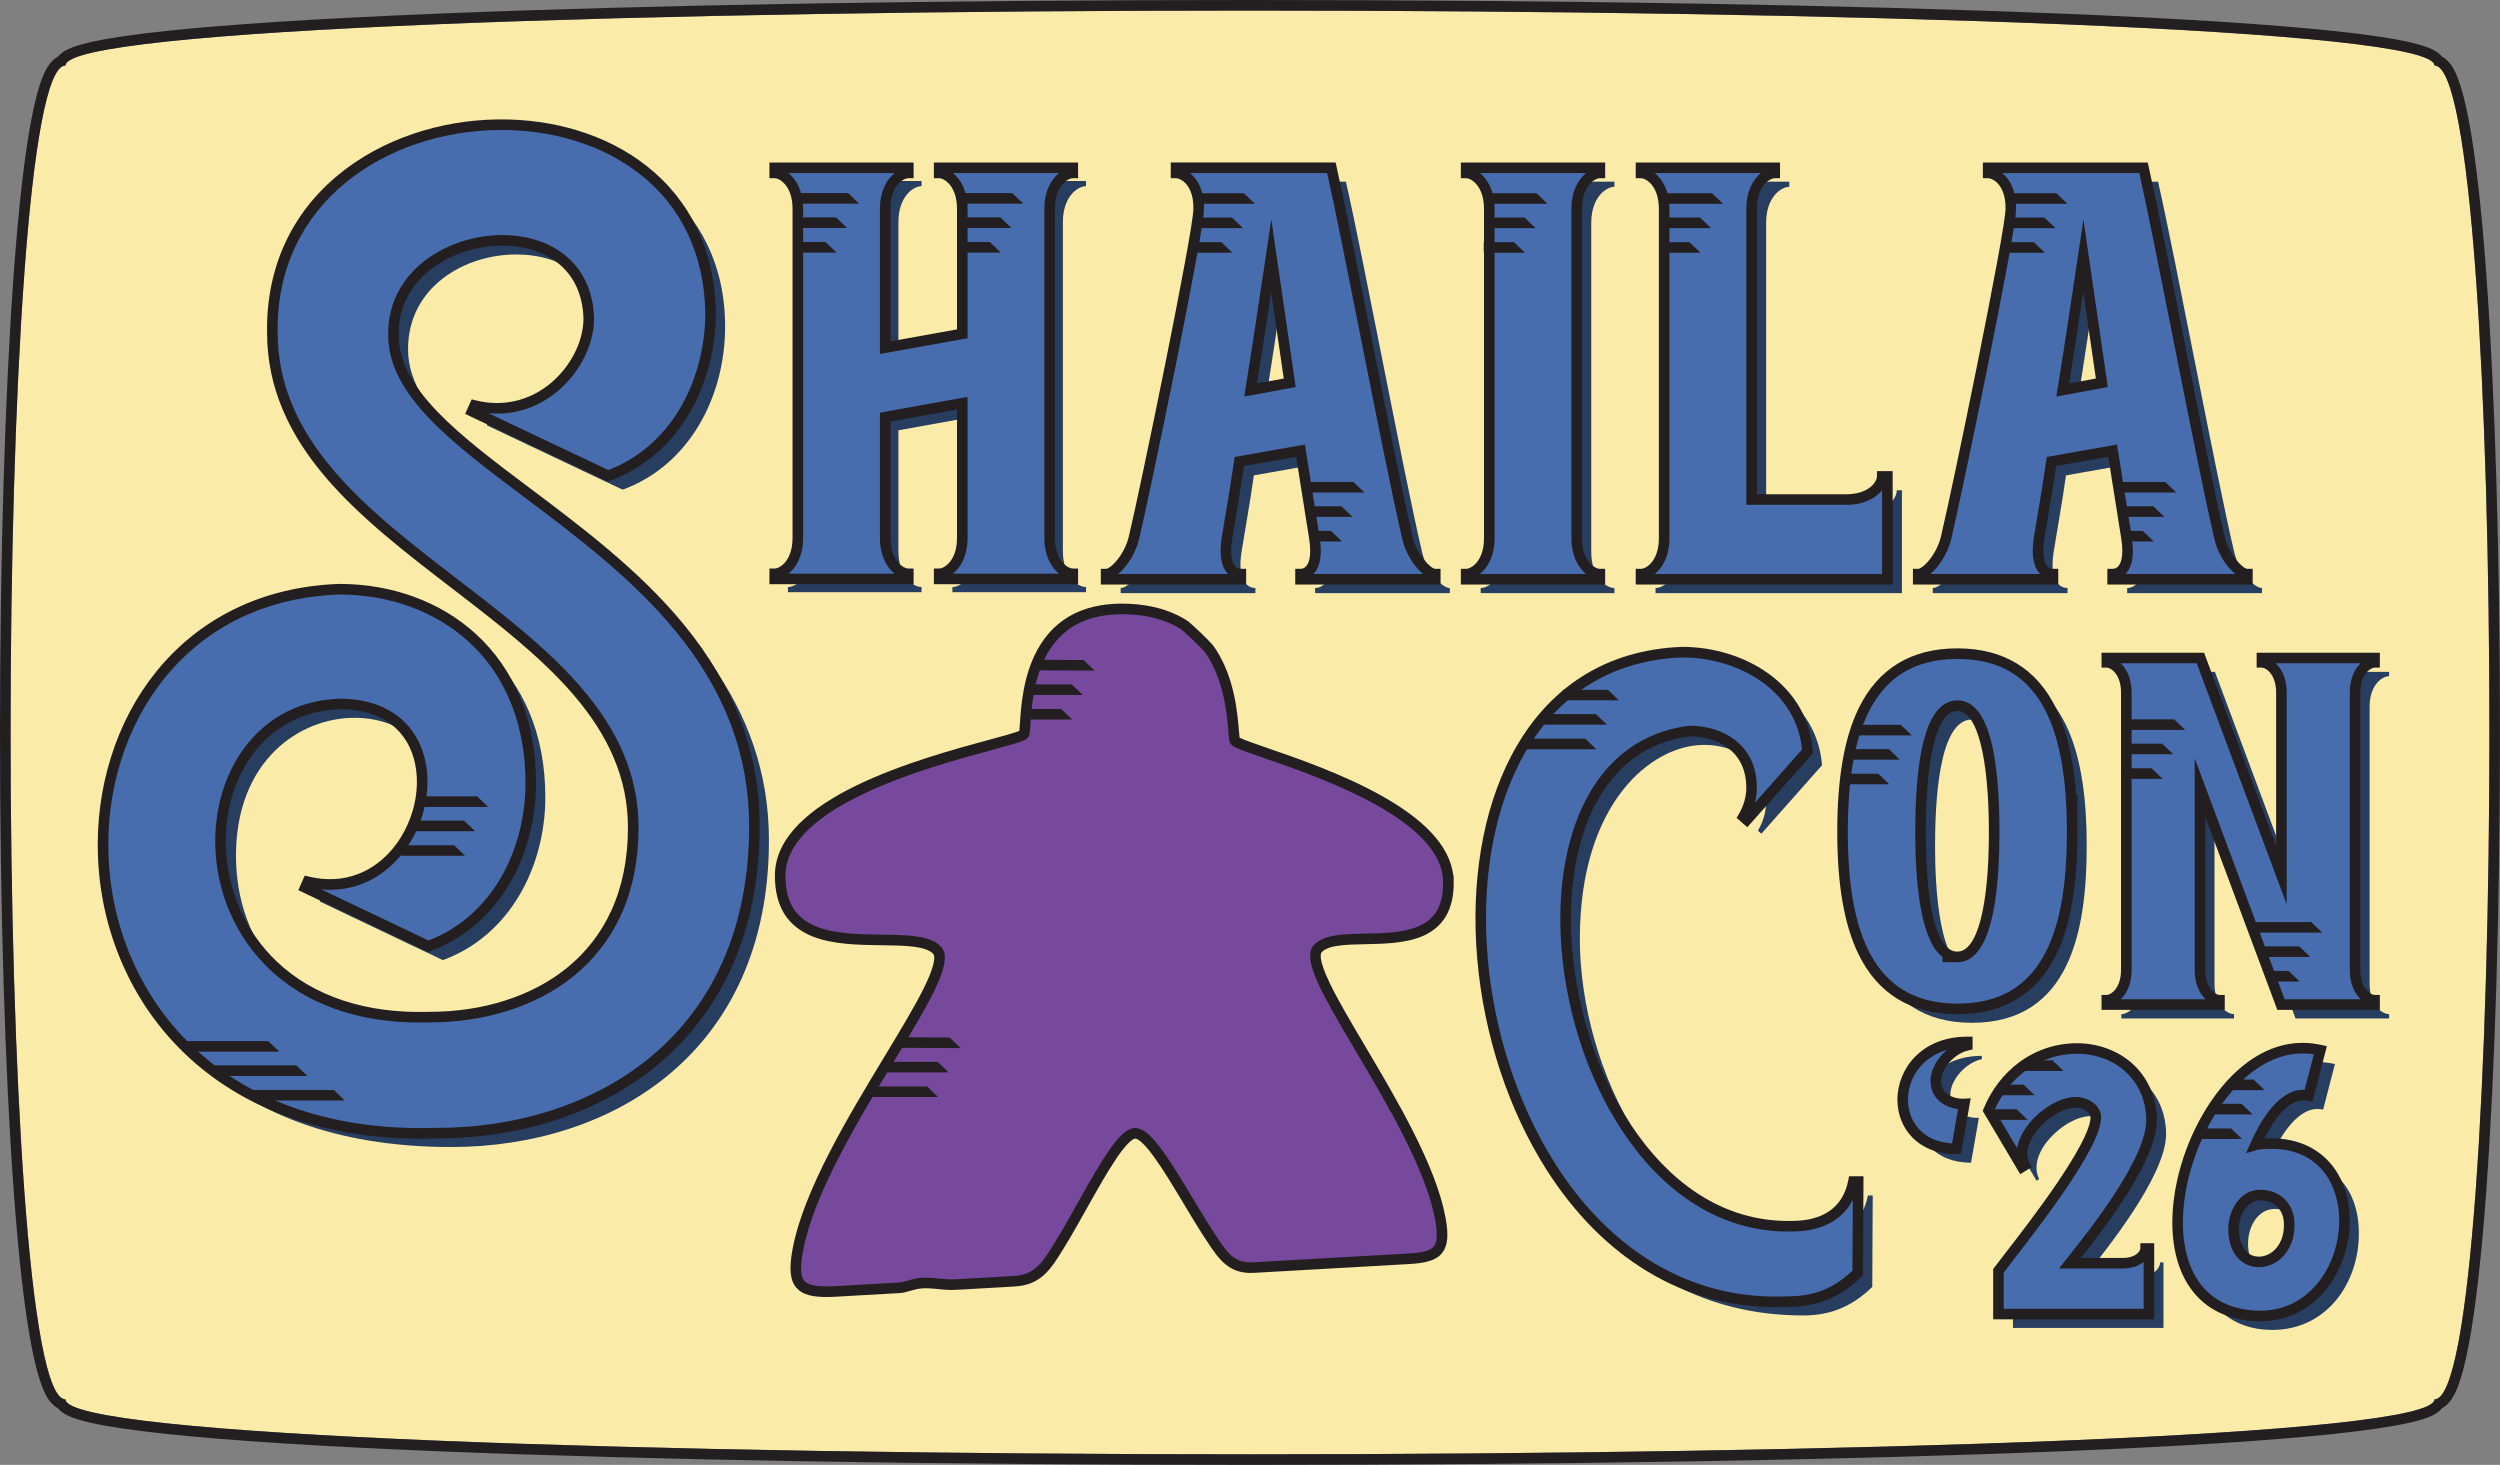 <?xml version="1.0" encoding="UTF-8"?><svg id="Layer_1" xmlns="http://www.w3.org/2000/svg" viewBox="0 0 3781.63 2215.86"><rect x="0" y="0" width="3781.63" height="2215.86" fill="#808080" stroke="none"/><defs><style>.cls-1{fill:#486daf;}.cls-2{fill:#231f20;}.cls-3{fill:#fbeba9;}.cls-4{fill:#283e60;}.cls-5{fill:#77499d;fill-rule:evenodd;}</style></defs><path class="cls-3" d="M3682.51,2116.76c0,110.8-3583.39,110.8-3583.39,0-110.83,0-110.83-2017.66,0-2017.66,0-110.8,3583.39-110.8,3583.39,0,110.83,0,110.83,2017.66,0,2017.66Z"/><path class="cls-2" d="M1890.81,16c895.85,0,1791.69,27.7,1791.69,83.1,110.83,0,110.83,2017.66,0,2017.66,0,55.4-895.85,83.1-1791.69,83.1s-1791.69-27.7-1791.69-83.1c-110.83,0-110.83-2017.66,0-2017.66,0-55.4,895.85-83.1,1791.69-83.1M1890.81,0c-469.59,0-907.28,7.38-1232.45,20.79-175.13,7.22-312.05,15.98-406.96,26.04-50.48,5.35-89.39,11.14-115.64,17.2-14.54,3.36-25.43,6.82-33.27,10.57-6.65,3.19-11.61,6.93-14.84,11.2-13.27,6.6-20.18,23.46-22.81,29.88-6.42,15.65-12.24,37.61-17.8,67.15-10.14,53.84-18.96,131.34-26.21,230.36C7.4,596.54,0,843.27,0,1107.93s7.4,511.4,20.82,694.74c7.25,99.01,16.07,176.52,26.21,230.36,5.56,29.53,11.39,51.5,17.8,67.15,2.63,6.42,9.55,23.27,22.81,29.88,3.23,4.27,8.19,8.02,14.84,11.2,7.85,3.76,18.73,7.21,33.27,10.57,26.26,6.06,65.17,11.85,115.64,17.2,94.91,10.06,231.83,18.82,406.96,26.04,325.17,13.41,762.86,20.79,1232.45,20.79s907.28-7.38,1232.45-20.79c175.13-7.22,312.05-15.98,406.96-26.04,50.48-5.35,89.38-11.14,115.64-17.2,14.54-3.36,25.43-6.82,33.27-10.57,6.65-3.19,11.61-6.93,14.84-11.2,13.27-6.6,20.18-23.46,22.81-29.88,6.42-15.65,12.24-37.61,17.8-67.15,10.14-53.84,18.96-131.34,26.21-230.36,13.43-183.35,20.82-430.08,20.82-694.74s-7.4-511.39-20.82-694.74c-7.25-99.01-16.07-176.52-26.21-230.36-5.56-29.53-11.39-51.5-17.8-67.15-2.63-6.42-9.54-23.27-22.81-29.88-3.23-4.27-8.19-8.02-14.84-11.2-7.85-3.76-18.73-7.21-33.27-10.57-26.26-6.06-65.17-11.85-115.64-17.2-94.91-10.06-231.83-18.82-406.96-26.04C2798.1,7.38,2360.4,0,1890.81,0h0Z"/><path class="cls-4" d="M2151.07,834.98c-28.01-119.03-87.91-440.35-115.14-560.16h-234.96v7.78c11.67,0,35.01,14,34.23,54.46,0,35.01-81.69,430.23-98.03,497.92-7,28.79-29.56,54.46-42.01,54.46v7.78h203.84v-7.78c-10.89,0-28.01-9.34-21.01-54.46,6.22-38.9,13.23-77.02,18.67-115.92l92.58-16.34c7,43.57,14,87.91,21.01,132.26,7,45.12-10.11,54.46-21.01,54.46v7.78h203.84v-7.78c-12.45,0-35.79-26.45-42.01-54.46ZM1913.78,610.92c10.89-67.69,21.01-135.37,31.12-203.06,9.34,64.57,18.67,128.37,28.01,192.17l-59.13,10.89Z"/><path class="cls-4" d="M2239.76,282.6c12.45,0,35.01,15.56,35.01,54.46v497.92c0,38.9-22.56,54.46-35.01,54.46v7.78h202.28v-7.78c-12.45,0-35.01-15.56-35.01-54.46v-497.92c0-38.9,22.56-54.46,35.01-54.46v-7.78h-202.28v7.78Z"/><path class="cls-4" d="M2814.7,776.63h-143.15v-439.57c0-38.9,22.56-54.46,35.01-54.46v-7.78h-202.28v7.78c12.45,0,35.01,15.56,35.01,54.46v497.92c0,38.9-22.56,54.46-35.01,54.46v7.78h372.66v-155.6h-7.78c0,12.45-15.56,35.01-54.46,35.01Z"/><path class="cls-4" d="M3379.53,834.98c-28.01-119.03-87.91-440.35-115.14-560.16h-234.96v7.78c11.67,0,35.01,14,34.23,54.46,0,35.01-81.69,430.23-98.03,497.92-7,28.79-29.56,54.46-42.01,54.46v7.78h203.84v-7.78c-10.89,0-28.01-9.34-21.01-54.46,6.22-38.9,13.23-77.02,18.67-115.92l92.58-16.34c7,43.57,14,87.91,21.01,132.26,7,45.12-10.11,54.46-21.01,54.46v7.78h203.84v-7.78c-12.45,0-35.79-26.45-42.01-54.46ZM3142.24,610.92c10.89-67.69,21.01-135.37,31.12-203.06,9.34,64.57,18.67,128.37,28.01,192.17l-59.13,10.89Z"/><path class="cls-4" d="M1440.63,281.6c12.44,0,34.98,15.55,34.98,54.42v188.91l-116.61,20.99v-209.9c0-38.87,22.54-54.42,34.98-54.42v-7.77h-202.12v7.77c12.44,0,34.98,15.55,34.98,54.42v497.53c0,38.87-22.54,54.42-34.98,54.42v7.77h202.12v-7.77c-12.44,0-34.98-15.55-34.98-54.42v-182.69l116.61-20.99v203.68c0,38.87-22.54,54.42-34.98,54.42v7.77h202.12v-7.77c-12.44,0-34.98-15.55-34.98-54.42v-497.53c0-38.87,22.54-54.42,34.98-54.42v-7.77h-202.12v7.77Z"/><path class="cls-1" d="M2129.07,813.98c-28.01-119.03-87.91-440.35-115.14-560.16h-234.96v7.78c11.67,0,35.01,14,34.23,54.46,0,35.01-81.69,430.23-98.03,497.92-7,28.79-29.56,54.46-42.01,54.46v7.78h203.84v-7.78c-10.89,0-28.01-9.34-21.01-54.46,6.22-38.9,13.23-77.02,18.67-115.92l92.58-16.34c7,43.57,14,87.91,21.01,132.26,7,45.12-10.11,54.46-21.01,54.46v7.78h203.84v-7.78c-12.45,0-35.79-26.45-42.01-54.46ZM1891.78,589.92c10.89-67.69,21.01-135.37,31.12-203.06,9.34,64.57,18.67,128.37,28.01,192.17l-59.13,10.89Z"/><path class="cls-2" d="M2179.08,884.22h-219.84v-23.78h8c2.36,0,5.79-.72,8.73-4.15,3.4-3.97,8.49-14.58,4.37-41.09-6.47-40.96-13.13-83.17-19.71-124.2l-78.87,13.92c-3.38,23.48-7.33,46.97-11.16,69.74-2.23,13.27-4.54,26.98-6.71,40.57-4.11,26.47.98,37.08,4.38,41.05,2.94,3.43,6.37,4.15,8.73,4.15h8v23.78h-219.84v-23.78h8c2.31,0,8.92-3.65,16.82-13.46,8.13-10.09,14.48-22.81,17.42-34.9,17.07-70.74,97.8-462.44,97.8-496.03v-.15c.41-21.45-6.45-33.03-12.28-38.98-5.68-5.79-11.44-7.33-13.96-7.33h-8v-23.78h249.34l1.42,6.23c12.82,56.43,32.53,155.71,53.4,260.81,23.07,116.19,46.92,236.35,61.73,299.29l.02.1c5.96,26.82,27.58,48.2,34.2,48.2h8v23.78ZM1986.73,868.22h165.93c-13.63-11.11-26.81-31.91-31.39-52.45-14.88-63.23-38.75-183.49-61.84-299.79-20.09-101.22-39.12-197.03-51.9-254.15h-207.52c1.5,1.19,2.96,2.5,4.34,3.91,7.97,8.12,17.35,23.46,16.85,50.42-.12,38-83.71,439.46-98.25,499.72-5.06,20.82-18.11,41.36-31.5,52.36h166.06c-.48-.48-.94-.99-1.39-1.51-9.22-10.76-11.92-28.91-8.03-53.95,2.19-13.69,4.5-27.44,6.74-40.73,4.13-24.53,8.39-49.9,11.92-75.07l.81-5.76,106.31-18.76,1.29,8.02c7,43.55,14.12,88.62,21,132.2l.02.1c3.89,25.04,1.18,43.2-8.03,53.95-.45.52-.91,1.03-1.39,1.51ZM1882.08,599.84l1.8-11.19c10.9-67.73,21.17-136.48,31.11-202.97l8.04-53.83,7.79,53.86c9.34,64.61,18.83,129.45,28.01,192.15l1.12,7.63-77.86,14.34ZM1922.78,441.74c-6.88,45.78-13.95,92.2-21.3,138.26l40.4-7.44c-6.28-42.91-12.69-86.76-19.1-130.82Z"/><path class="cls-1" d="M2217.76,261.6c12.45,0,35.01,15.56,35.01,54.46v497.92c0,38.9-22.56,54.46-35.01,54.46v7.78h202.28v-7.78c-12.45,0-35.01-15.56-35.01-54.46v-497.92c0-38.9,22.56-54.46,35.01-54.46v-7.78h-202.28v7.78Z"/><path class="cls-2" d="M2428.04,884.22h-218.28v-23.78h8c7.21,0,27.01-11.01,27.01-46.46v-497.92c0-35.45-19.8-46.46-27.01-46.46h-8v-23.78h218.28v23.78h-8c-7.21,0-27.01,11.01-27.01,46.46v497.92c0,35.45,19.8,46.46,27.01,46.46h8v23.78ZM2238.61,868.22h160.58c-11.92-9.49-22.16-27.32-22.16-54.24v-497.92c0-26.92,10.24-44.76,22.16-54.24h-160.58c11.92,9.48,22.16,27.32,22.16,54.24v497.92c0,26.92-10.24,44.75-22.16,54.24Z"/><path class="cls-1" d="M2792.7,755.63h-143.15v-439.57c0-38.9,22.56-54.46,35.01-54.46v-7.78h-202.28v7.78c12.45,0,35.01,15.56,35.01,54.46v497.92c0,38.9-22.56,54.46-35.01,54.46v7.78h372.66v-155.6h-7.78c0,12.45-15.56,35.01-54.46,35.01Z"/><path class="cls-2" d="M2862.94,884.22h-388.66v-23.78h8c7.21,0,27.01-11.01,27.01-46.46v-497.92c0-35.45-19.8-46.46-27.01-46.46h-8v-23.78h218.28v23.78h-8c-7.21,0-27.01,11.01-27.01,46.46v431.57h135.15c35.45,0,46.46-19.8,46.46-27.01v-8h23.78v171.6ZM2503.13,868.22h343.81v-126.75c-9.49,11.92-27.32,22.16-54.24,22.16h-151.15v-447.57c0-26.92,10.24-44.76,22.16-54.24h-160.58c11.92,9.48,22.16,27.32,22.16,54.24v497.92c0,26.92-10.24,44.75-22.16,54.24Z"/><path class="cls-1" d="M3357.53,813.98c-28.01-119.03-87.91-440.35-115.14-560.16h-234.96v7.78c11.67,0,35.01,14,34.23,54.46,0,35.01-81.69,430.23-98.03,497.92-7,28.79-29.56,54.46-42.01,54.46v7.78h203.84v-7.78c-10.89,0-28.01-9.34-21.01-54.46,6.22-38.9,13.23-77.02,18.67-115.92l92.58-16.34c7,43.57,14,87.91,21.01,132.26,7,45.12-10.11,54.46-21.01,54.46v7.78h203.84v-7.78c-12.45,0-35.79-26.45-42.01-54.46ZM3120.24,589.92c10.89-67.69,21.01-135.37,31.12-203.06,9.34,64.57,18.67,128.37,28.01,192.17l-59.13,10.89Z"/><path class="cls-2" d="M3407.54,884.22h-219.84v-23.78h8c2.36,0,5.79-.72,8.73-4.15,3.4-3.97,8.49-14.58,4.37-41.09-6.47-40.96-13.13-83.17-19.71-124.2l-78.87,13.92c-3.38,23.48-7.34,46.99-11.17,69.77-2.23,13.26-4.54,26.97-6.71,40.55-4.11,26.47.98,37.08,4.38,41.05,2.94,3.43,6.37,4.15,8.73,4.15h8v23.78h-219.84v-23.78h8c2.31,0,8.92-3.65,16.82-13.46,8.13-10.09,14.48-22.81,17.42-34.9,17.07-70.73,97.8-462.43,97.8-496.03v-.15c.41-21.45-6.45-33.03-12.28-38.98-5.68-5.79-11.44-7.33-13.96-7.33h-8v-23.78h249.34l1.42,6.23c12.83,56.43,32.54,155.72,53.41,260.83,23.07,116.19,46.92,236.33,61.73,299.27l.02.1c5.96,26.82,27.58,48.2,34.2,48.2h8v23.78ZM3215.19,868.22h165.93c-13.63-11.11-26.81-31.91-31.39-52.45-14.87-63.22-38.75-183.48-61.83-299.77-20.1-101.23-39.12-197.05-51.91-254.18h-207.52c1.5,1.19,2.96,2.5,4.34,3.91,7.97,8.12,17.35,23.46,16.85,50.42-.12,38.02-83.71,439.46-98.25,499.72-5.06,20.82-18.1,41.36-31.5,52.36h166.06c-.48-.49-.94-.99-1.39-1.51-9.22-10.76-11.92-28.91-8.03-53.95,2.19-13.68,4.5-27.42,6.74-40.71,4.13-24.54,8.39-49.91,11.92-75.09l.81-5.76,106.31-18.76,1.29,8.02c7,43.55,14.12,88.62,21,132.2l.02.1c3.89,25.04,1.18,43.2-8.03,53.95-.45.52-.91,1.03-1.39,1.51ZM3110.54,599.84l1.8-11.19c10.91-67.82,21.18-136.52,31.11-202.97l8.04-53.83,7.79,53.86c9.34,64.61,18.83,129.45,28.01,192.15l1.12,7.63-77.86,14.34ZM3151.23,441.74c-6.87,45.75-13.94,92.16-21.3,138.26l40.4-7.44c-6.28-42.91-12.69-86.76-19.1-130.82Z"/><path class="cls-1" d="M1420.63,261.6c12.44,0,34.98,15.55,34.98,54.42v188.91l-116.61,20.99v-209.9c0-38.87,22.54-54.42,34.98-54.42v-7.77h-202.12v7.77c12.44,0,34.98,15.55,34.98,54.42v497.53c0,38.87-22.54,54.42-34.98,54.42v7.77h202.12v-7.77c-12.44,0-34.98-15.55-34.98-54.42v-182.69l116.61-20.99v203.68c0,38.87-22.54,54.42-34.98,54.42v7.77h202.12v-7.77c-12.44,0-34.98-15.55-34.98-54.42v-497.53c0-38.87,22.54-54.42,34.98-54.42v-7.77h-202.12v7.77Z"/><path class="cls-2" d="M1630.75,883.74h-218.12v-23.77h8c7.2,0,26.98-11,26.98-46.42v-194.11l-100.61,18.11v176c0,35.42,19.78,46.42,26.98,46.42h8v23.77h-218.12v-23.77h8c7.2,0,26.98-11,26.98-46.42v-497.53c0-35.42-19.78-46.42-26.98-46.42h-8v-23.77h218.12v23.77h-8c-7.2,0-26.98,11-26.98,46.42v200.33l100.61-18.11v-182.22c0-35.42-19.78-46.42-26.98-46.42h-8v-23.77h218.12v23.77h-8c-7.2,0-26.98,11-26.98,46.42v497.53c0,35.42,19.78,46.42,26.98,46.42h8v23.77ZM1441.48,867.74h160.42c-11.9-9.48-22.13-27.3-22.13-54.19v-497.53c0-26.89,10.23-44.71,22.13-54.19h-160.42c11.9,9.48,22.13,27.3,22.13,54.19v195.59l-132.61,23.87v-219.46c0-26.89,10.23-44.71,22.13-54.19h-160.42c11.9,9.48,22.13,27.3,22.13,54.19v497.53c0,26.89-10.23,44.71-22.13,54.19h160.42c-11.9-9.48-22.13-27.3-22.13-54.19v-189.38l132.61-23.87v213.24c0,26.89-10.23,44.71-22.13,54.19Z"/><path class="cls-4" d="M824.88,1205.69c0,105.28-53.62,209.59-155,246.63l-186.19-88.71,3.9-8.77c98.46,24.37,173.52-61.41,173.52-155,0-74.09-58.49-114.05-124.78-114.05-83.83,0-179.37,65.31-179.37,208.61,0,129.65,82.86,265.15,314.87,265.15,155.97,0,308.04-85.78,308.04-286.6,0-325.59-545.9-414.3-545.9-749.64,0-207.64,175.47-313.89,345.09-313.89,160.85,0,317.79,95.53,317.79,284.65,0,105.28-53.62,209.59-155,246.63l-205.69-97.48,3.9-8.77c98.46,24.37,172.54-61.41,172.54-131.6,0-80.91-63.36-117.95-131.6-117.95-78.96,0-163.77,49.72-163.77,143.3,0,208.61,545.9,322.67,545.9,742.82,0,322.67-238.83,464.02-480.59,464.02-356.79,0-503.98-215.44-503.98-425.02,0-267.1,185.22-397.73,356.79-397.73,150.12,0,289.52,98.46,289.52,293.42Z"/><path class="cls-4" d="M2756.08,1157.55l-91.75,103.54-5.24-4.59c8.52-14.42,12.45-29.49,12.45-43.91,0-61.6-49.15-85.85-93.71-85.85-79.95,0-188.08,87.82-188.08,293.59,0,193.98,120.58,455.46,343.4,455.46,46.53,0,83.23-20.32,92.4-67.5h7.21l-.66,138.28c-33.42,32.77-67.5,43.25-104.85,43.25-312.59,0-465.29-303.42-465.29-579.32s161.87-403.03,304.73-403.03c89.13,0,182.18,53.08,189.39,150.07Z"/><path class="cls-4" d="M3156.46,1279.75c0,127.13-24.9,267.38-173.66,267.38s-173.66-140.9-173.66-268.03,25.56-269.34,173.66-269.34,173.66,142.21,173.66,270ZM2982.79,1468.49c50.46,0,55.7-127.79,55.7-188.08s-3.93-192.01-55.7-192.01-55.7,133.03-55.7,192.01,5.24,188.08,55.7,188.08Z"/><path class="cls-4" d="M3349.78,1212.25v275.9c0,32.77,19,45.87,29.49,45.87v6.55h-170.39v-6.55c10.49,0,29.49-13.11,29.49-45.87v-419.41c0-32.77-19-45.87-29.49-45.87v-6.55h141.55l122.55,328.32v-275.9c0-32.77-19-45.87-29.49-45.87v-6.55h170.39v6.55c-10.49,0-29.49,13.11-29.49,45.87v419.41c0,32.77,19,45.87,29.49,45.87v6.55h-141.55l-122.55-328.32Z"/><path class="cls-4" d="M2997.84,1602.07c-24.8,5.46-47.61,31.74-47.61,53.56,0,27.27,25.29,36.2,43.14,35.21l-11.9,67.94c-54.55,0-81.33-36.2-81.33-74.39,0-42.65,33.23-87.28,97.69-87.28v4.96Z"/><path class="cls-4" d="M3161.98,1688.36c-37.69,0-97.69,55.05-77.36,95.21l-3.97,2.48-50.58-85.3c21.82-53.06,70.92-93.73,133.9-93.73s112.57,45.13,112.57,108.6-93.23,178.03-123.48,216.22h79.84c24.8,0,34.71-14.38,34.71-22.32h4.96v99.18h-227.62v-65.46c23.31-31.24,147.29-183.49,147.29-232.09,0-14.38-17.36-22.81-30.25-22.81Z"/><path class="cls-4" d="M3454.08,1750.84c67.44,0,114.06,40.66,114.06,115.05s-48.1,145.8-130.92,145.8-121-66.45-121-145.8c0-97.69,74.39-259.36,189.44-259.36,8.43,0,17.36.99,26.28,2.98l-17.85,68.93c-2.98-.5-5.95-.99-8.43-.99-34.22,0-60.5,49.59-71.91,75.38,4.96-1.49,14.88-1.98,20.33-1.98ZM3440.69,1828.7c-24.8,0-40.17,26.28-40.17,52.07,0,33.23,18.84,49.1,38.68,49.1,21.82,0,45.62-19.84,45.62-56.53,0-26.28-17.36-44.63-44.14-44.63Z"/><path class="cls-1" d="M802.88,1184.69c0,105.28-53.62,209.59-155,246.63l-186.19-88.71,3.9-8.77c98.46,24.37,173.52-61.41,173.52-155,0-74.09-58.49-114.05-124.78-114.05-83.83,0-179.37,65.31-179.37,208.61,0,129.65,82.86,265.15,314.87,265.15,155.97,0,308.04-85.78,308.04-286.6,0-325.59-545.9-414.3-545.9-749.64,0-207.64,175.47-313.89,345.09-313.89,160.85,0,317.79,95.53,317.79,284.65,0,105.28-53.62,209.59-155,246.63l-205.69-97.48,3.9-8.77c98.46,24.37,172.54-61.41,172.54-131.6,0-80.91-63.36-117.95-131.6-117.95-78.96,0-163.77,49.72-163.77,143.3,0,208.61,545.9,322.67,545.9,742.82,0,322.67-238.83,464.02-480.59,464.02-356.79,0-503.98-215.44-503.98-425.02,0-267.1,185.22-397.73,356.79-397.73,150.12,0,289.52,98.46,289.52,293.42Z"/><path class="cls-2" d="M637.05,1722.39c-146.41,0-269.71-44.3-357.72-128.79-41.12-39.48-73.44-86.54-96.05-139.87-21.47-50.63-33.3-104.64-35.18-160.51-1.71-50.81,4.94-100.55,19.76-147.83,15.17-48.41,38.22-91.97,68.5-129.46,31.95-39.55,70.91-70.96,115.81-93.38,48.09-24,102.22-37.22,160.9-39.29h.28c79.71,0,153.03,26.88,206.45,75.7,59.58,54.43,91.07,132.49,91.07,225.73,0,54.61-14.42,108.95-40.6,152.99-28.53,48-69.91,82.98-119.65,101.15l-3.15,1.15-196.26-93.5,9.76-21.95,6.45,1.52c26.17,6.17,51.04,4.9,73.89-3.78,20.42-7.75,39.09-21.61,54-40.08,17.02-21.08,28.86-47.8,33.34-75.24,4.52-27.65,1.3-54.87-9.05-76.64-12.41-26.1-40.73-57.25-105.14-57.52-53.71,1.92-98.77,24.65-130.31,65.75-29.15,37.99-44.22,88.56-42.44,142.38,1.06,31.98,7.96,63.03,20.5,92.27,13.3,31,32.33,58.38,56.56,81.39,55.5,52.7,135.31,78.97,230.8,75.97h.25c81.04,0,154.72-23.51,207.48-66.21,28.99-23.46,51.57-52.48,67.1-86.23,16.9-36.73,25.47-79.17,25.47-126.16,0-37.73-7.35-73.06-22.47-108-13.55-31.32-33.1-61.68-59.77-92.81-50.01-58.38-118.41-110.9-184.56-161.69-68.04-52.24-138.4-106.26-190.76-167.8-28.43-33.41-49.33-66.22-63.91-100.28-16.44-38.42-24.43-77.34-24.43-119.01-1.23-96.71,36.25-179.13,108.4-238.35,32.13-26.38,69.86-47.05,112.14-61.44,40.8-13.89,83.76-21.26,127.69-21.92,86.13-1.29,166.18,23.55,225.43,69.96,67.24,52.66,103.62,129.54,105.21,222.33v.14c0,54.61-14.42,108.94-40.61,152.99-28.53,48-69.91,82.98-119.65,101.15l-3.15,1.15-215.77-102.26,9.79-22.04,6.51,1.61c39.12,9.68,78.09,1.38,109.71-23.37,32.11-25.13,52.87-64.52,52.91-100.37-.95-36.2-14.69-65.56-39.73-84.9-22.37-17.28-53.44-26.33-87.45-25.46-38.82.98-77.29,14.6-105.55,37.37-21.96,17.69-47.87,49.05-46.64,98.04v.2c0,82.24,92.46,151.7,199.53,232.13,76.97,57.83,164.22,123.37,231.2,204.78,77.5,94.19,115.17,194.25,115.17,305.9,0,78.47-14.06,149.76-41.79,211.89-25.66,57.49-62.9,107.03-110.69,147.24-86.48,72.77-205.79,112.86-335.98,112.89-7.94.25-15.82.38-23.63.38ZM513.5,899.26c-109.33,3.89-200.86,47.71-264.69,126.73-29.02,35.92-51.12,77.7-65.68,124.19-14.28,45.56-20.68,93.51-19.03,142.51,1.81,53.9,13.23,105.98,33.92,154.8,21.76,51.33,52.85,96.61,92.4,134.58,89.55,85.97,217.45,128.83,369.89,123.96h.26c126.46,0,242.17-38.76,325.8-109.13,45.93-38.65,81.72-86.26,106.39-141.52,26.81-60.06,40.4-129.15,40.4-205.37,0-107.79-36.48-204.53-111.52-295.73-65.77-79.94-152.2-144.87-228.46-202.16-110.45-82.98-205.85-154.64-205.91-244.82-.55-22.63,4.1-43.97,13.82-63.42,8.96-17.93,22.01-33.86,38.78-47.37,30.94-24.93,72.93-39.84,115.18-40.91,37.69-.95,72.36,9.27,97.63,28.79,29.01,22.4,44.9,56.04,45.95,97.26v.2c0,40.61-23.17,84.99-59.04,113.07-29.46,23.06-64.57,33.43-100.75,30.14l181.41,85.98c44.86-17.21,82.24-49.35,108.27-93.14,24.72-41.59,38.35-92.99,38.36-144.74-1.52-87.77-35.78-160.37-99.08-209.94-56.39-44.16-132.87-67.79-215.33-66.56-167.14,2.51-335.01,108.28-332.48,305.56v.1c0,39.48,7.57,76.36,23.14,112.77,13.93,32.56,34.01,64.03,61.38,96.2,51.26,60.25,120.93,113.74,188.32,165.48,66.8,51.29,135.87,104.32,186.97,163.97,27.73,32.37,48.11,64.06,62.31,96.87,16,36.99,23.79,74.4,23.79,114.36,0,49.31-9.06,94-26.93,132.84-16.57,36.01-40.65,66.95-71.57,91.98-55.57,44.97-132.78,69.75-217.42,69.77-5.03.16-10.03.23-14.98.24-93.21,0-171.53-27.72-227.22-80.59-25.82-24.51-46.09-53.68-60.25-86.69-13.33-31.08-20.66-64.07-21.79-98.05-1.91-57.51,14.33-111.73,45.73-152.65,34.57-45.06,83.88-69.96,142.59-72.01h.15s.15,0,.15,0c56.83.2,99.34,23.87,119.69,66.65,24.01,50.48,13.21,119.89-26.28,168.81-16.69,20.67-37.7,36.22-60.77,44.99-19.3,7.33-39.78,10.02-61.11,8.04l162.37,77.36c44.85-17.21,82.24-49.35,108.27-93.13,24.73-41.61,38.36-93.04,38.36-144.82,0-88.62-29.69-162.6-85.86-213.92-50.44-46.08-119.87-71.48-195.52-71.51Z"/><path class="cls-1" d="M2734.08,1136.55l-91.75,103.54-5.24-4.59c8.52-14.42,12.45-29.49,12.45-43.91,0-61.6-49.15-85.85-93.71-85.85-79.95,0-188.08,87.82-188.08,293.59,0,193.98,120.58,455.46,343.4,455.46,46.53,0,83.23-20.32,92.4-67.5h7.21l-.66,138.28c-33.42,32.77-67.5,43.25-104.85,43.25-312.59,0-465.29-303.42-465.29-579.32s161.87-403.03,304.73-403.03c89.13,0,182.18,53.08,189.39,150.07Z"/><path class="cls-2" d="M2686.32,1977.27c-69.6,0-134.83-18.1-194.19-53.91-58.93-35.56-110.31-87.32-152.71-153.85-57.49-90.2-94.71-203.23-104.8-318.28-10.18-116,8.1-225.4,51.47-308.05,54.33-103.53,143.65-160.48,258.31-164.71h.3c47.18,0,94.59,14.64,130.08,40.17,40.48,29.11,63.74,69.68,67.28,117.31l.25,3.37-99.26,112.02-16.22-14.2,3.38-5.72c7.42-12.56,11.34-26.33,11.34-39.84,0-57.22-45.79-77.68-85.22-77.85-32.64,4.12-61.69,15.61-86.34,34.18-23.28,17.52-42.72,41.36-57.79,70.84-28.29,55.32-40.53,130.57-34.48,211.87,7.8,104.78,44.27,209.14,100.04,286.34,29.92,41.41,64.23,73.59,101.98,95.66,40.81,23.85,84.96,35.33,131.22,34.16h.21s.01,0,.02,0c22.65,0,41.38-4.93,55.69-14.67,15.16-10.31,24.86-25.91,28.84-46.36l1.26-6.47h21.84l-.71,149.65-2.38,2.34c-31.64,31.02-66.69,45.5-110.26,45.54-6.41.3-12.78.45-19.11.45ZM2544.84,994.47c-108.53,4.04-193.1,58.04-244.59,156.15-86.58,164.98-63.94,427.35,52.66,610.3,41.06,64.43,90.68,114.48,147.49,148.75,62.05,37.44,130.85,54.66,204.47,51.17h.38c38.65,0,68.67-11.96,96.87-38.68l.51-107.22c-6.31,12.41-15.26,22.58-26.77,30.41-16.99,11.56-38.73,17.42-64.6,17.44-49.21,1.24-96.21-10.99-139.6-36.35-39.69-23.2-75.65-56.88-106.88-100.1-57.46-79.53-95.01-186.88-103.02-294.52-6.27-84.19,6.58-162.44,36.19-220.34,33.66-65.82,87.92-105.13,156.91-113.67l.49-.06h.49c50.63,0,101.71,29.02,101.71,93.85,0,7.54-.99,15.12-2.93,22.58l71.21-80.37c-5.02-52.06-35.45-84.24-60.39-102.17-32.79-23.59-76.74-37.13-120.59-37.17Z"/><path class="cls-1" d="M3134.46,1258.75c0,127.13-24.9,267.38-173.66,267.38s-173.66-140.9-173.66-268.03,25.56-269.34,173.66-269.34,173.66,142.21,173.66,270ZM2960.79,1447.49c50.46,0,55.7-127.79,55.7-188.08s-3.93-192.01-55.7-192.01-55.7,133.03-55.7,192.01,5.24,188.08,55.7,188.08Z"/><path class="cls-2" d="M2960.79,1534.13c-69.88,0-120.2-30.56-149.56-90.84-21.6-44.34-32.1-104.92-32.1-185.2s10.5-141.54,32.09-186.08c29.36-60.56,79.68-91.26,149.57-91.26s120.54,30.82,149.82,91.61c16.09,33.4,25.97,76.11,29.89,129.6h1.95v56.8c0,80.4-10.42,140.87-31.85,184.87-29.26,60.06-79.66,90.51-149.81,90.51ZM2960.79,996.75c-33.54,0-62.21,7.67-85.22,22.8-20.58,13.53-37.39,33.53-49.95,59.44-20.52,42.32-30.49,100.9-30.49,179.1s9.97,136.08,30.48,178.19c12.56,25.78,29.36,45.68,49.94,59.15,23.02,15.06,51.69,22.7,85.24,22.7,64.41,0,108.71-26.66,135.42-81.52,20.35-41.77,30.24-99.95,30.24-177.86s-9.9-137.19-30.25-179.45c-26.76-55.55-71.05-82.55-135.41-82.55Z"/><path class="cls-2" d="M2960.79,1455.49h-22.43v-7.75c-14.57-11.25-25.36-34.72-32.2-70.16-7.5-38.87-9.07-85.71-9.07-118.17,0-48.35,2.88-88.58,8.57-119.57,9.79-53.38,28.34-80.45,55.13-80.45s45.34,27.07,55.13,80.45c5.69,30.99,8.57,71.22,8.57,119.57,0,32.45-1.57,79.3-9.07,118.17-9.98,51.7-28.36,77.92-54.63,77.92ZM2960.79,1075.39c-30.32,0-47.7,67.07-47.7,184.01s17.83,180.08,47.7,180.08,47.7-67.32,47.7-180.08-17.39-184.01-47.7-184.01Z"/><path class="cls-1" d="M3327.78,1191.25v275.9c0,32.77,19,45.87,29.49,45.87v6.55h-170.39v-6.55c10.49,0,29.49-13.11,29.49-45.87v-419.41c0-32.77-19-45.87-29.49-45.87v-6.55h141.55l122.55,328.32v-275.9c0-32.77-19-45.87-29.49-45.87v-6.55h170.39v6.55c-10.49,0-29.49,13.11-29.49,45.87v419.41c0,32.77,19,45.87,29.49,45.87v6.55h-141.55l-122.55-328.32Z"/><path class="cls-2" d="M3599.88,1527.57h-155.11l-108.99-292.01v231.59c0,28.55,15.98,37.87,21.49,37.87h8v22.55h-186.39v-22.55h8c5.51,0,21.49-9.32,21.49-37.87v-419.41c0-28.55-15.98-37.87-21.49-37.87h-8v-22.55h155.11l108.99,292.01v-231.58c0-28.55-15.98-37.87-21.49-37.87h-8v-22.55h186.39v22.55h-8c-5.51,0-21.49,9.32-21.49,37.87v419.41c0,28.55,15.98,37.87,21.49,37.87h8v22.55ZM3455.88,1511.57h115.09c-9.17-8.62-16.58-23.27-16.58-44.43v-419.41c0-20.61,6.87-33.3,12.63-40.31,1.21-1.48,2.51-2.85,3.87-4.12h-128.49c9.17,8.63,16.58,23.28,16.58,44.43v320.21l-136.1-364.63h-115.09c9.17,8.63,16.58,23.28,16.58,44.43v419.41c0,20.61-6.87,33.29-12.63,40.3-1.21,1.48-2.51,2.85-3.87,4.12h128.49c-9.17-8.62-16.58-23.27-16.58-44.43v-320.21l136.1,364.63Z"/><path class="cls-1" d="M2975.84,1581.07c-24.8,5.46-47.61,31.74-47.61,53.56,0,27.27,25.29,36.2,43.14,35.21l-11.9,67.94c-54.55,0-81.33-36.2-81.33-74.39,0-42.65,33.23-87.28,97.69-87.28v4.96Z"/><path class="cls-2" d="M2966.19,1745.78h-6.72c-27.56,0-50.67-8.74-66.84-25.28-14.5-14.83-22.49-35.11-22.49-57.11,0-24.19,9.84-47.98,26.99-65.27,13.59-13.69,38.27-30.01,78.7-30.01h8v19.39l-6.28,1.38c-20.86,4.59-41.33,27.25-41.33,45.75,0,7.64,2.47,13.85,7.34,18.46,7.57,7.16,19.1,9.22,27.36,8.76l10.06-.56-14.8,84.49ZM2945.07,1588.23c-38.81,11.16-58.93,43.32-58.93,75.16s20.67,63.38,66.64,66.19l9.11-52.03c-11.37-1.27-21.89-5.8-29.33-12.84-8.08-7.64-12.34-18.04-12.34-30.08,0-16.35,10.22-34.02,24.84-46.4Z"/><path class="cls-1" d="M3139.98,1667.36c-37.69,0-97.69,55.05-77.36,95.21l-3.97,2.48-50.58-85.3c21.82-53.06,70.92-93.73,133.9-93.73s112.57,45.13,112.57,108.6-93.23,178.03-123.48,216.22h79.84c24.8,0,34.71-14.38,34.71-22.32h4.96v99.18h-227.62v-65.46c23.31-31.24,147.29-183.49,147.29-232.09,0-14.38-17.36-22.81-30.25-22.81Z"/><path class="cls-2" d="M3258.57,1995.72h-243.62v-76.12l1.59-2.13c3.2-4.29,8.2-10.73,14.53-18.9,19.87-25.62,53.13-68.51,81.18-109.9,41.32-60.97,49.99-87.22,49.99-98.51,0-6.04-8.67-14.81-22.25-14.81-20.67,0-50.4,19.97-64.93,43.6-6.39,10.4-12.5,25.78-5.3,40l3.3,6.52-17.11,10.69-56.8-95.77,1.52-3.69c11.71-28.47,30.44-52.74,54.18-70.17,25.4-18.66,55.53-28.52,87.12-28.52s63.43,11.61,85.6,32.7c22.55,21.44,34.97,51.24,34.97,83.9,0,59.83-75.72,158.64-114.93,208.22h63.29c20.14,0,26.71-10.65,26.71-14.32v-8h20.96v115.18ZM3030.95,1979.72h211.62v-70.93c-7.04,5.79-17.52,10.06-31.67,10.06h-96.39l13.8-17.42c32.33-40.72,118.22-148.89,118.22-206.8,0-28.24-10.65-53.92-30-72.31-19.19-18.25-45.67-28.3-74.58-28.3s-55.01,8.79-77.65,25.41c-20.35,14.95-36.65,35.54-47.3,59.72l34.21,57.68c1.36-8.56,4.77-17.42,10.2-26.26,17.65-28.72,52.16-51.22,78.56-51.22h5.73v.42c15.12,2.16,32.52,12.6,32.52,30.39,0,39.44-68,132.44-134.53,218.21-5.3,6.83-9.66,12.45-12.76,16.55v54.79Z"/><path class="cls-1" d="M3432.08,1729.84c67.44,0,114.06,40.66,114.06,115.05s-48.1,145.8-130.92,145.8-121-66.45-121-145.8c0-97.69,74.39-259.36,189.44-259.36,8.43,0,17.36.99,26.28,2.98l-17.85,68.93c-2.98-.5-5.95-.99-8.43-.99-34.22,0-60.5,49.59-71.91,75.38,4.96-1.49,14.88-1.98,20.33-1.98ZM3418.69,1807.7c-24.8,0-40.17,26.28-40.17,52.07,0,33.23,18.84,49.1,38.68,49.1,21.82,0,45.62-19.84,45.62-56.53,0-26.28-17.36-44.63-44.14-44.63Z"/><path class="cls-2" d="M3418.25,1998.72c-1.07,0-2.14-.01-3.21-.04h-.11c-44.4-1.62-78.31-18.11-100.78-49.01-19.44-26.74-29.15-63.64-28.09-106.73,1.46-59.43,23.34-125.7,58.52-177.26,38.83-56.91,87.65-88.16,137.63-88.16.5,0,1,0,1.5,0,9.12,0,18.53,1.07,27.97,3.17l8.08,1.8-21.77,84.04-7.22-1.21c-2.6-.43-5.3-.88-7.12-.88-12.35,0-25.2,8.4-38.22,24.96-8.07,10.28-14.92,22.12-20.21,32.62,3.36-.17,6-.19,6.77-.19,46.49-.94,83.58,18.18,104.52,53.89,12.8,21.83,18.96,48.55,17.83,77.27-1.09,27.68-9.24,55.77-22.94,79.08-11.92,20.29-28.03,37.01-46.59,48.35-19.86,12.14-42.24,18.29-66.55,18.29ZM3415.45,1982.69c58.1,1.25,88.95-36.24,102.15-58.72,25.72-43.78,27.83-101.41,5.11-140.16-12.65-21.58-38.62-47.09-90.46-45.98h-.17c-6.17,0-14.6.62-18.04,1.65l-16.64,4.99,7.03-15.89c13.24-29.93,41.14-80.14,79.22-80.14.81,0,1.64.04,2.47.1l13.92-53.75c-5.54-.84-11.03-1.26-16.38-1.26h-.12c-.44,0-.89,0-1.33,0-96.52,0-177.37,136.16-180.17,249.82-.97,39.54,7.68,73.06,25.04,96.93,19.42,26.71,49.15,40.99,88.36,42.43Z"/><path class="cls-2" d="M3416.97,1916.86c-22.84,0-45.96-17.56-46.45-56.99,0-14.74,4.47-29.44,12.26-40.43,9.02-12.73,21.78-19.74,35.91-19.74,15.25,0,28.34,5.14,37.83,14.87,9.36,9.58,14.3,22.64,14.3,37.76.16,23.69-8.82,38.69-16.37,47.09-9.85,10.95-23.36,17.31-37.05,17.44-.14,0-.28,0-.42,0ZM3418.69,1815.7c-19.87,0-32.17,22.88-32.17,44.07.24,18.94,8.35,41.09,30.41,41.09.11,0,.21,0,.31,0,18.37-.17,37.79-17.22,37.58-48.47,0-10.91-3.37-20.1-9.75-26.64-6.42-6.57-15.54-10.05-26.39-10.05Z"/><path class="cls-5" d="M1993.04,1435.4c33.93-39.49,200.31,28.33,197.88-102.52h-.02c-2.33-127.23-308.59-197.02-322.56-212.03-4.35-4.67.8-77.98-36.06-134.46-1.23-1.88-2.5-3.74-3.86-5.48-11.2-12.36-23.2-23.36-35.67-34.46-1.99-1.41-4.15-2.75-6.38-4.04-20.01-11.6-45.19-19.38-76.93-21.03-175.78-9.39-153.53,182.13-160.84,189.4-14.74,14.68-368.39,71.8-368.49,213.76-.12,146.07,197.75,70.72,237.34,112.85,34.63,36.88-179.91,287.56-210.76,453.7-10.31,55.52,4.99,65.39,59.05,62.31,32.17-1.83,63.66-3.64,94.38-5.39,7.68-.44,13.12-3.12,20.97-4.81,16.13-4.65,32.13-1.65,47.88-.39,6.57.67,13.6.48,20.86.07,29.07-1.67,57.27-3.28,84.51-4.83,36.45-2.08,49.43-24.17,68.09-54.41,40.68-65.92,88.5-168.45,114.43-169.32,25.77-.88,74.42,96.78,114.62,157.5,18.21,27.52,30.79,47.53,64.74,45.6,74.23-4.23,153.48-8.7,235-13.34,44.3-2.53,56.51-12.86,47.3-61.78-27.77-147.63-215.59-371.77-185.48-406.88Z"/><path class="cls-2" d="M1250.09,1961.91c-20.42,0-35.95-3.14-45.24-13.7-9.77-11.1-11.57-28.62-6.01-58.57,16.47-88.68,84.35-200.94,138.9-291.15,25.18-41.65,46.93-77.61,60.85-106.16,18.86-38.68,14.75-47.63,13.04-49.46-11.45-12.18-43.82-12.61-78.09-13.06-35.01-.46-74.69-.99-105.81-13.87-17.43-7.22-30.92-17.89-40.09-31.73-10.31-15.55-15.53-35.63-15.51-59.67.08-117.51,219.32-177.06,324.69-205.67,19.11-5.19,38.8-10.54,45.07-13.32.36-2.7.68-7.63.97-12.09,1.61-24.77,4.61-70.88,26.37-110.56,27.22-49.64,74.53-73.02,140.66-69.49,30.9,1.6,58,9.04,80.52,22.09,2.71,1.57,5,3.02,6.99,4.43l.7.55c11.27,10.03,24.29,21.83,36.28,35.06l.38.45c1.33,1.71,2.68,3.62,4.25,6.03,28.39,43.49,32.83,96.6,34.96,122.12.37,4.37.77,9.21,1.16,11.73,5.54,3.02,23.83,9.33,41.56,15.45,45.34,15.65,113.86,39.29,172.35,71.92,32.59,18.18,58.23,37.15,76.2,56.38,19.29,20.65,30.38,42.21,33.06,64.21l.46-.06.18,8.96c.4,21.49-3.62,39.47-11.94,53.46-7.48,12.58-18.67,22.33-33.25,28.97-25.88,11.78-59.13,12.47-88.47,13.07-29.06.6-56.52,1.17-66.15,12.37h0c-1.49,1.73-5.02,10.15,11.92,45.65,12.51,26.22,32.87,60.6,54.42,97,47.33,79.94,106.24,179.42,120.93,257.54,5.12,27.19,3.7,43.41-4.76,54.23-9.63,12.31-26.93,15.71-49.94,17.02-41.64,2.37-82.7,4.7-122.79,6.97-38.39,2.17-75.9,4.3-112.2,6.37-37.92,2.16-53.19-20.93-70.87-47.67l-.99-1.5c-11.13-16.81-23.04-36.66-34.55-55.85-15.05-25.09-30.62-51.03-44.29-69.9-19.13-26.4-26.86-28.22-28.83-28.17-1.98.07-9.93,2.48-29.02,30.83-13.56,20.13-29.03,47.7-43.99,74.37-11.58,20.64-23.56,41.99-34.87,60.33l-1.01,1.64c-18.71,30.33-33.48,54.28-73.44,56.56-27.24,1.55-55.44,3.17-84.5,4.83-6.7.38-14.56.67-22.05-.08-2.94-.24-5.91-.53-8.78-.82-12.59-1.25-24.48-2.44-36.16.93l-.53.13c-2.61.56-5.04,1.28-7.38,1.97-4.45,1.32-9.06,2.68-14.82,3.01-30.71,1.76-62.2,3.56-94.38,5.39-5.66.32-11.04.52-16.12.52ZM1697.3,929.07c-27.44,0-51.03,5.44-70.25,16.21-18.17,10.19-32.91,25.43-43.81,45.31-20.05,36.57-22.9,80.37-24.43,103.9-.91,13.95-1.21,18.65-4.56,21.97-4.46,4.44-16.34,7.82-53.25,17.84-51.53,14-129.41,35.15-195.83,66.97-77.64,37.2-117.02,78.67-117.05,123.27-.03,39.33,14.5,63.68,45.73,76.61,28.28,11.71,66.33,12.21,99.9,12.66,39.41.52,73.44.97,89.54,18.11,19.68,20.96-11.11,74.37-71.87,174.85-53.88,89.09-120.92,199.98-136.86,285.79-4.45,23.94-3.72,38.26,2.28,45.08,6.2,7.04,20.69,9.37,48.44,7.78,32.17-1.83,63.66-3.63,94.37-5.39,3.91-.22,7.29-1.22,11.2-2.38,2.44-.72,5.19-1.53,8.28-2.21,14.54-4.12,28.46-2.74,41.91-1.4,2.82.28,5.73.57,8.55.79l.18.02c6.4.66,13.49.39,19.59.04,29.07-1.67,57.27-3.28,84.51-4.83,31.63-1.8,43.2-20.57,60.73-48.98l1.01-1.64c11.14-18.05,23.03-39.25,34.53-59.75,39.16-69.8,64.28-112.62,86.43-113.36.21,0,.41-.01.62-.01,22.12,0,47.46,40.34,86.76,105.84,11.43,19.04,23.24,38.73,34.18,55.25l1,1.5c17.39,26.29,27.87,42.15,56.62,40.52,36.31-2.07,73.82-4.2,112.21-6.37,40.09-2.27,81.15-4.6,122.79-6.97,22.09-1.26,33.17-4.42,38.25-10.91,5.26-6.73,5.77-19.5,1.64-41.41-14.17-75.36-72.28-173.5-118.98-252.35-54.48-92-82.09-140.95-64.71-161.22h0c14.29-16.64,43.79-17.25,77.96-17.95,27.79-.57,59.3-1.22,82.17-11.64,24.62-11.21,36.04-32.1,35.84-65.67l-.04-1.9c-.72-39.63-34.93-78.6-101.68-115.82-57.26-31.94-124.97-55.3-169.78-70.77-33.07-11.41-44.73-15.59-48.96-20.14-3.01-3.23-3.38-7.67-4.48-20.82-2.02-24.22-6.24-74.6-32.41-114.71-1.24-1.91-2.3-3.41-3.29-4.7-11.28-12.42-23.7-23.7-34.51-33.32-1.52-1.05-3.29-2.17-5.42-3.4-20.3-11.77-44.98-18.49-73.34-19.96-3.98-.21-7.9-.32-11.74-.32ZM1543.4,1104.75h0Z"/><polygon class="cls-2" points="738.41 1220.58 641.9 1220.58 641.9 1204.58 721.72 1204.58 738.41 1220.58"/><polygon class="cls-2" points="718.66 1257.32 622.15 1257.32 622.15 1241.32 701.97 1241.32 718.66 1257.32"/><polygon class="cls-2" points="703.58 1294.56 607.08 1294.56 607.08 1278.56 686.89 1278.56 703.58 1294.56"/><polygon class="cls-2" points="422.48 1590.78 280.99 1590.78 280.99 1574.78 405.79 1574.78 422.48 1590.78"/><polygon class="cls-2" points="464.85 1627.53 323.35 1627.53 323.35 1611.53 448.16 1611.53 464.85 1627.53"/><polygon class="cls-2" points="521.7 1664.76 380.2 1664.76 380.2 1648.76 505 1648.76 521.7 1664.76"/><polygon class="cls-2" points="1898.35 308.32 1813.45 308.32 1813.45 292.32 1881.66 292.32 1898.35 308.32"/><polygon class="cls-2" points="1880.19 345.06 1809.41 345.06 1809.41 329.06 1863.5 329.06 1880.19 345.06"/><polygon class="cls-2" points="1864.25 382.3 1801.85 382.3 1801.85 366.3 1847.56 366.3 1864.25 382.3"/><polygon class="cls-2" points="2063.99 745.06 1979.1 745.06 1979.1 729.06 2047.3 729.06 2063.99 745.06"/><polygon class="cls-2" points="2045.84 781.81 1982.83 781.81 1982.83 765.81 2029.14 765.81 2045.84 781.81"/><polygon class="cls-2" points="2029.89 819.04 1982.83 819.04 1982.83 803.04 2013.2 803.04 2029.89 819.04"/><polygon class="cls-2" points="3292.01 745.06 3207.11 745.06 3207.11 729.06 3275.32 729.06 3292.01 745.06"/><polygon class="cls-2" points="3273.85 781.81 3210.84 781.81 3210.84 765.81 3257.16 765.81 3273.85 781.81"/><polygon class="cls-2" points="3257.91 819.04 3210.84 819.04 3210.84 803.04 3241.21 803.04 3257.91 819.04"/><polygon class="cls-2" points="2340.9 308.32 2256 308.32 2256 292.32 2324.21 292.32 2340.9 308.32"/><polygon class="cls-2" points="2322.74 345.06 2251.96 345.06 2251.96 329.06 2306.05 329.06 2322.74 345.06"/><polygon class="cls-2" points="2306.8 382.3 2244.39 382.3 2244.39 366.3 2290.11 366.3 2306.8 382.3"/><polygon class="cls-2" points="1547.95 308.07 1451.45 308.07 1451.45 292.07 1531.26 292.07 1547.95 308.07"/><polygon class="cls-2" points="1529.79 344.82 1459.01 344.82 1459.01 328.82 1513.1 328.82 1529.79 344.82"/><polygon class="cls-2" points="1513.85 382.05 1451.45 382.05 1451.45 366.05 1497.16 366.05 1513.85 382.05"/><polygon class="cls-2" points="1299.49 308.07 1202.98 308.07 1202.98 292.07 1282.8 292.07 1299.49 308.07"/><polygon class="cls-2" points="1281.33 344.82 1210.55 344.82 1210.55 328.82 1264.64 328.82 1281.33 344.82"/><polygon class="cls-2" points="1265.39 382.05 1202.98 382.05 1202.98 366.05 1248.69 366.05 1265.39 382.05"/><polygon class="cls-2" points="1655.9 1014.41 1566.56 1013.93 1566.56 997.93 1639.21 998.41 1655.9 1014.41"/><polygon class="cls-2" points="1637.74 1051.16 1559.39 1051.16 1559.39 1035.16 1621.05 1035.16 1637.74 1051.16"/><polygon class="cls-2" points="1621.8 1088.39 1559.39 1088.39 1559.39 1072.39 1605.1 1072.39 1621.8 1088.39"/><polygon class="cls-2" points="1453.2 1585.44 1363.87 1584.96 1363.87 1568.96 1436.51 1569.44 1453.2 1585.44"/><polygon class="cls-2" points="1435.05 1622.19 1336.08 1622.19 1336.08 1606.19 1418.35 1606.19 1435.05 1622.19"/><polygon class="cls-2" points="1419.1 1659.42 1318.64 1659.42 1318.64 1643.42 1402.41 1643.42 1419.1 1659.42"/><polygon class="cls-2" points="2606.37 308.32 2521.47 308.32 2521.47 292.32 2589.67 292.32 2606.37 308.32"/><polygon class="cls-2" points="2588.21 345.06 2517.42 345.06 2517.42 329.06 2571.52 329.06 2588.21 345.06"/><polygon class="cls-2" points="2572.26 382.3 2509.86 382.3 2509.86 366.3 2555.57 366.3 2572.26 382.3"/><polygon class="cls-2" points="3127.27 308.32 3042.37 308.32 3042.37 292.32 3110.58 292.32 3127.27 308.32"/><polygon class="cls-2" points="3109.11 345.06 3038.33 345.06 3038.33 329.06 3092.42 329.06 3109.11 345.06"/><polygon class="cls-2" points="3093.17 382.3 3030.76 382.3 3030.76 366.3 3076.47 366.3 3093.17 382.3"/><polygon class="cls-2" points="2448.84 1059.4 2363.94 1059.4 2363.94 1043.4 2432.15 1043.4 2448.84 1059.4"/><polygon class="cls-2" points="2430.68 1096.15 2330.33 1096.15 2330.33 1080.15 2413.99 1080.15 2430.68 1096.15"/><polygon class="cls-2" points="2414.74 1133.38 2305.66 1133.38 2305.66 1117.38 2398.05 1117.38 2414.74 1133.38"/><polygon class="cls-2" points="2891.92 1112.38 2807.02 1112.38 2807.02 1096.38 2875.23 1096.38 2891.92 1112.38"/><polygon class="cls-2" points="2873.76 1149.13 2802.98 1149.13 2802.98 1133.13 2857.07 1133.13 2873.76 1149.13"/><polygon class="cls-2" points="2857.82 1186.36 2795.41 1186.36 2795.41 1170.36 2841.12 1170.36 2857.82 1186.36"/><polygon class="cls-2" points="3121.4 1619.96 3060.34 1619.96 3060.34 1603.96 3104.7 1603.96 3121.4 1619.96"/><polygon class="cls-2" points="3077.66 1656.71 3026.49 1656.71 3026.49 1640.71 3060.96 1640.71 3077.66 1656.71"/><polygon class="cls-2" points="3067.11 1693.94 3009.89 1693.94 3009.89 1677.94 3050.42 1677.94 3067.11 1693.94"/><polygon class="cls-2" points="3425.53 1648.95 3374.74 1648.95 3374.74 1632.95 3408.84 1632.95 3425.53 1648.95"/><polygon class="cls-2" points="3407.37 1685.7 3347.21 1685.7 3347.21 1669.7 3390.68 1669.7 3407.37 1685.7"/><polygon class="cls-2" points="3391.43 1722.93 3328.69 1722.93 3328.69 1706.93 3374.74 1706.93 3391.43 1722.93"/><polygon class="cls-2" points="3305.39 1104.14 3220.49 1104.14 3220.49 1088.14 3288.7 1088.14 3305.39 1104.14"/><polygon class="cls-2" points="3287.23 1140.89 3216.45 1140.89 3216.45 1124.89 3270.54 1124.89 3287.23 1140.89"/><polygon class="cls-2" points="3271.29 1178.12 3208.88 1178.12 3208.88 1162.12 3254.59 1162.12 3271.29 1178.12"/><polygon class="cls-2" points="3512.67 1410.73 3411.38 1410.73 3411.38 1394.73 3495.98 1394.73 3512.67 1410.73"/><polygon class="cls-2" points="3494.51 1447.48 3425.54 1447.48 3425.54 1431.48 3477.82 1431.48 3494.51 1447.48"/><polygon class="cls-2" points="3478.57 1484.71 3431.5 1484.71 3431.5 1468.71 3461.87 1468.71 3478.57 1484.71"/></svg>